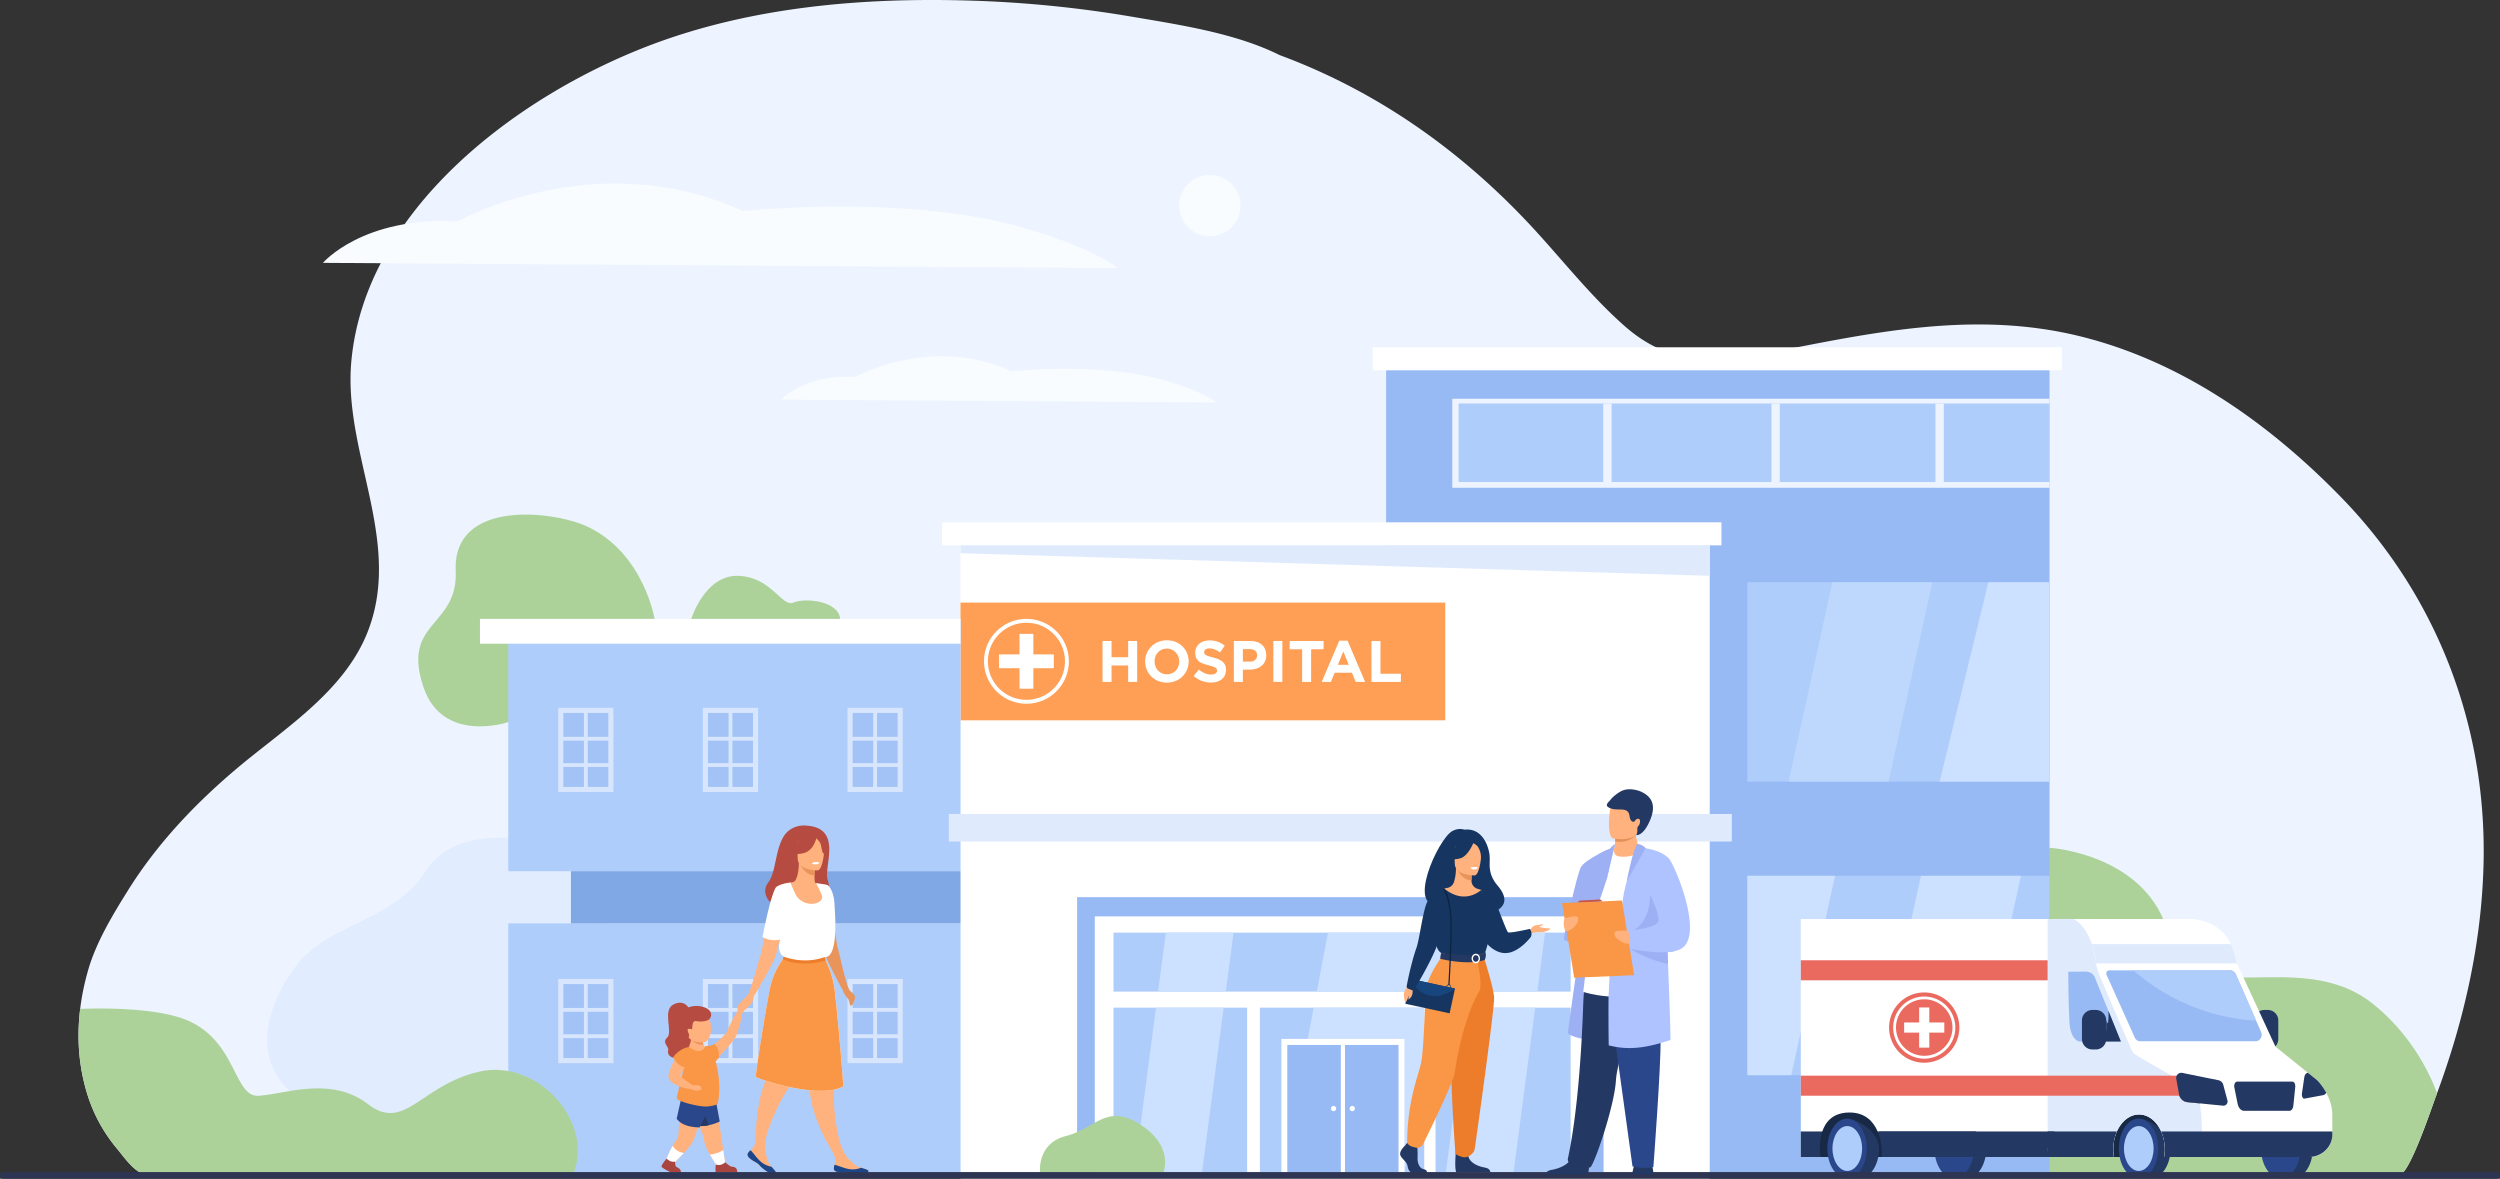 <svg xmlns="http://www.w3.org/2000/svg" viewBox="0 0 2977.82 1404"><rect x="0" y="0" width="2977.82" height="1404" fill="#333333" stroke="none"/><g id="Layer_2" data-name="Layer 2"><g id="Слой_1" data-name="Слой 1"><path d="M2958.29,1025.92c-1.91,95.93-23.23,190.14-56.75,279.75-4.84,12.7-31.62,93.91-43.82,93.91h-57.13l-633.82.1-1249,.16q-369.82,0-739.66.05c-16.17,0-29.64-20.9-38.92-31.93a186.82,186.82,0,0,1-36.2-67.91c-9.84-33.37-16-82.71,2.28-145.48,9.85-33.9,31-68.07,47-93.73,34.34-55.1,79-102.43,128.4-144.28,56.73-48.11,129.73-92.42,157.68-165C479.68,644.31,408.76,539,418.44,430.93,434.58,250.69,613.67,116,771,55.17,892.9,8.05,1028-3.35,1157.71.78a1394.27,1394.27,0,0,1,189.42,18.93c57.17,9.72,124.51,19.66,176.94,45.87,112.46,41.62,209.8,109.26,292.3,195.76,40.08,42,75.63,89.19,119.38,127.56,52.2,45.77,105.61,44.13,170.61,31.52,123.65-24.26,244.48-50.69,369.82-20.21,121.39,29.53,225.75,103.27,311.92,191.62,113.92,116.85,173.33,271.08,170.19,434.09C2958.16,1032.15,2959,987.26,2958.29,1025.92Z" style="fill:#edf4ff"/><path d="M639,1002.36S544.23,978.89,507,1037.7,395.4,1098.78,356.33,1146s-68.84,132.33,20.46,174.43,311.42-19.68,311.42-19.68l42.46-274Z" style="fill:#e1ecfe"/><path d="M779.74,737.45s-12.69-78.17-79.67-110c-40.2-19.12-161-33.36-157.24,52.23,2.95,68-65.12,59.67-38.45,138.77,23,68.11,101,41.7,101,41.7Z" style="fill:#acd29a"/><path d="M2826.34,1195.64c-89-71.1-218.31,14.88-243.11-81.87s-142-104-142-104l-119.65,389.94,479-.07h57.13c12.2,0,39-81.21,43.82-93.91.43-1.14.85-2.29,1.27-3.44C2891.91,1271.79,2867.65,1228.64,2826.34,1195.64Z" style="fill:#acd29a"/><rect x="1651.04" y="427.37" width="790.2" height="973.29" style="fill:#98baf4"/><rect x="1729.86" y="474.97" width="711.39" height="106.02" style="fill:#edf4ff"/><rect x="1144.07" y="649.56" width="892.44" height="754.44" style="fill:#fff"/><rect x="1122.01" y="622.15" width="928.47" height="27.41" style="fill:#fff"/><rect x="1635.11" y="413.67" width="820.81" height="27.41" style="fill:#fff"/><rect x="1144.07" y="717.75" width="577.42" height="140.23" style="fill:#ff9e55"/><rect x="605.42" y="738.94" width="538.65" height="298.76" style="fill:#afcdfb"/><rect x="605.42" y="1099.86" width="538.65" height="298.76" style="fill:#afcdfb"/><rect x="680.08" y="1037.7" width="464" height="62.16" style="fill:#7fa8e5"/><path d="M1222.62,838.23a50.53,50.53,0,1,1,35.74-14.8A50.2,50.2,0,0,1,1222.62,838.23Zm0-96.42a45.89,45.89,0,1,0,32.45,13.44A45.58,45.58,0,0,0,1222.62,741.81Z" style="fill:#fff"/><polygon points="1255.26 779.45 1230.87 779.45 1230.87 755.05 1214.38 755.05 1214.38 779.45 1189.98 779.45 1189.98 795.94 1214.38 795.94 1214.38 820.34 1230.87 820.34 1230.87 795.94 1255.26 795.94 1255.26 779.45" style="fill:#fff"/><path d="M1313.24,763.48H1324v19.3h19.79v-19.3h10.73v48.78h-10.73V792.68H1324v19.58h-10.73Z" style="fill:#fff"/><path d="M1364,787.87c0-13.87,10.94-25.23,26-25.23s25.85,11.22,25.85,25.23-10.94,25.22-26,25.22S1364,801.87,1364,787.87Zm40.62,0c0-8.36-6.13-15.33-14.77-15.33s-14.63,6.83-14.63,15.33,6.13,15.33,14.77,15.33S1404.66,796.37,1404.66,787.87Z" style="fill:#fff"/><path d="M1421.74,805.15l6.34-7.6c4.39,3.63,9,5.93,14.56,5.93,4.39,0,7-1.75,7-4.74,0-2.72-1.67-4.11-9.83-6.2-9.82-2.51-16.16-5.23-16.16-15,0-8.85,7.11-14.71,17.07-14.71a28.25,28.25,0,0,1,18.12,6.2l-5.58,8.09c-4.32-3-8.57-4.81-12.68-4.81s-6.27,1.88-6.27,4.39c0,3.2,2.09,4.25,10.52,6.41,9.9,2.58,15.47,6.13,15.47,14.77,0,9.69-7.39,15.12-17.91,15.12A31.06,31.06,0,0,1,1421.74,805.15Z" style="fill:#fff"/><path d="M1469.68,763.48h19.93c11.63,0,18.67,6.9,18.67,17,0,11.29-8.78,17.14-19.72,17.14h-8.15v14.64h-10.73Zm19.23,24.6c5.36,0,8.5-3.21,8.5-7.53,0-4.81-3.34-7.38-8.71-7.38h-8.29v14.91Z" style="fill:#fff"/><path d="M1516.71,763.48h10.73v48.78h-10.73Z" style="fill:#fff"/><path d="M1551,773.37h-14.85v-9.89h40.42v9.89h-14.84v38.89H1551Z" style="fill:#fff"/><path d="M1595.24,763.13h9.9l20.9,49.13h-11.22l-4.46-10.94h-20.62l-4.46,10.94h-10.94Zm11.29,28.71L1600.05,776l-6.48,15.82Z" style="fill:#fff"/><path d="M1633.57,763.48h10.73v39h24.32v9.76h-35Z" style="fill:#fff"/><rect x="2081.36" y="1043.21" width="359.88" height="237.5" style="fill:#afcdfb"/><rect x="2081.36" y="693.5" width="359.88" height="237.5" style="fill:#afcdfb"/><rect x="1737.35" y="480.61" width="703.9" height="93.57" style="fill:#afcdfb"/><polygon points="1144.07 658.97 2036.52 685.88 2036.52 649.56 1144.07 649.56 1144.07 658.97" style="fill:#dfebfd"/><rect x="571.72" y="737.15" width="572.35" height="29.58" style="fill:#fff"/><path d="M570.89,1276.51c-69.87,15.88-88.5,72.6-132.75,38.56s-100.13-11.33-130.4-9.86-25.62-69.55-90.83-92.23c-31.38-10.92-83.87-12.85-121.4-11.22-5,40.7.27,73.81,7.49,98.3A186.82,186.82,0,0,0,139.2,1368c7.91,9.41,18.88,26,32,30.65h511.5C708.28,1337,640.74,1260.62,570.89,1276.51Z" style="fill:#acd29a"/><path d="M384.68,313.1S432,257.55,545.16,263.72c0,0,164.29-92.59,339.48-12.35,0,0,186.23-19.88,324.15,17.22,92,24.73,122.32,50.68,122.32,50.68Z" style="fill:#f8fcff"/><path d="M1404.58,245A36.46,36.46,0,1,1,1441,281.42,36.46,36.46,0,0,1,1404.58,245Z" style="fill:#f8fcff"/><path d="M930.79,476s25.92-30.43,87.9-27c0,0,90-50.71,185.94-6.76,0,0,102-10.89,177.54,9.43,50.36,13.55,67,27.76,67,27.76Z" style="fill:#f8fcff"/><rect x="1282.96" y="1068.63" width="627.1" height="327.6" style="fill:#98baf4"/><rect x="1304.04" y="1091.54" width="587.86" height="305.79" style="fill:#fff"/><rect x="1326.3" y="1110.88" width="544.53" height="70.26" style="fill:#afcdfb"/><rect x="1326.3" y="1200.23" width="159.23" height="195.78" style="fill:#afcdfb"/><rect x="1500.68" y="1200.23" width="195.77" height="195.78" style="fill:#afcdfb"/><rect x="1709.91" y="1200.23" width="160.92" height="195.78" style="fill:#afcdfb"/><polygon points="1564.82 1200.23 1696.44 1200.23 1696.44 1272.68 1672.98 1396.01 1527.58 1396.01 1564.82 1200.23" style="fill:#cce1ff"/><rect x="1526.34" y="1237.48" width="146.46" height="158.75" style="fill:#fff"/><rect x="1533.32" y="1244.66" width="132.49" height="151.57" style="fill:#98baf4"/><rect x="1597.1" y="1244.66" width="4.94" height="151.57" style="fill:#fff"/><path d="M1585.29,1320.44a3.14,3.14,0,1,1,3.14,3.13A3.14,3.14,0,0,1,1585.29,1320.44Z" style="fill:#fff"/><path d="M1607.59,1320.44a3.13,3.13,0,1,1,3.13,3.13A3.13,3.13,0,0,1,1607.59,1320.44Z" style="fill:#fff"/><polygon points="1376.95 1200.23 1457.57 1200.23 1431.84 1396.01 1351.21 1396.01 1376.95 1200.23" style="fill:#cce1ff"/><polygon points="1469.31 1110.88 1460.07 1181.14 1379.45 1181.14 1388.69 1110.88 1469.31 1110.88" style="fill:#cce1ff"/><polygon points="1748 1200.23 1828.62 1200.23 1802.88 1396.01 1722.26 1396.01 1748 1200.23" style="fill:#cce1ff"/><polygon points="1840.36 1110.88 1831.12 1181.14 1750.5 1181.14 1759.73 1110.88 1840.36 1110.88" style="fill:#cce1ff"/><polygon points="1727.23 1110.88 1713.86 1181.14 1568.45 1181.14 1581.82 1110.88 1727.23 1110.88" style="fill:#cce1ff"/><polygon points="1710.04 1214.65 1710.33 1214.65 1710.04 1216.21 1710.04 1214.65" style="fill:#cce1ff"/><path d="M1238.8,1396.1s-3.87-34.25,30.86-42.94,48.36-39.69,88.68-13.64,27.56,56.58,27.56,56.58Z" style="fill:#acd29a"/><polygon points="2249.57 931.01 2130.49 931.01 2182.59 693.5 2301.66 693.5 2249.57 931.01" style="fill:#bdd7fd"/><polygon points="2355.07 1280.71 2236 1280.71 2288.09 1043.21 2407.17 1043.21 2355.07 1280.71" style="fill:#cce1ff"/><polygon points="2185.73 1043.21 2133.63 1280.71 2081.36 1280.71 2081.36 1043.21 2185.73 1043.21" style="fill:#cce1ff"/><polygon points="2441.24 693.5 2441.24 931.01 2310.35 931.01 2368.48 693.5 2441.24 693.5" style="fill:#cce1ff"/><rect x="1909.71" y="480.61" width="9.92" height="93.57" style="fill:#edf4ff"/><rect x="2110.03" y="480.61" width="9.92" height="93.57" style="fill:#edf4ff"/><rect x="2305.39" y="480.61" width="9.92" height="93.57" style="fill:#edf4ff"/><g style="opacity:0.5"><rect x="668.53" y="846.17" width="59.67" height="94.19" style="fill:#98baf4"/><path d="M730.67,943.39H664.93V843.13h65.74ZM671,937.32h53.6V849.2H671Z" style="fill:#fff"/><rect x="670.24" y="877.67" width="55.12" height="4.55" style="fill:#fff"/><rect x="670.24" y="909.01" width="55.12" height="4.55" style="fill:#fff"/><rect x="650.48" y="890.76" width="94.63" height="4.55" transform="translate(1590.84 195.24) rotate(90)" style="fill:#fff"/><rect x="840.83" y="846.17" width="59.67" height="94.19" style="fill:#98baf4"/><path d="M903,943.39H837.22V843.13H903Zm-59.67-6.07H896.9V849.2H843.29Z" style="fill:#fff"/><rect x="842.53" y="877.67" width="55.12" height="4.55" style="fill:#fff"/><rect x="842.53" y="909.01" width="55.12" height="4.55" style="fill:#fff"/><rect x="822.78" y="890.76" width="94.63" height="4.55" transform="translate(1763.13 22.95) rotate(90)" style="fill:#fff"/><rect x="1013.13" y="846.17" width="59.67" height="94.19" style="fill:#98baf4"/><path d="M1075.26,943.39h-65.74V843.13h65.74Zm-59.67-6.07h53.6V849.2h-53.6Z" style="fill:#fff"/><rect x="1014.83" y="877.67" width="55.12" height="4.55" style="fill:#fff"/><rect x="1014.83" y="909.01" width="55.12" height="4.55" style="fill:#fff"/><rect x="995.08" y="890.76" width="94.63" height="4.55" transform="translate(1935.43 -149.35) rotate(90)" style="fill:#fff"/></g><g style="opacity:0.5"><rect x="668.53" y="1169.12" width="59.67" height="94.19" style="fill:#98baf4"/><path d="M730.67,1266.34H664.93V1166.09h65.74ZM671,1260.28h53.6v-88.12H671Z" style="fill:#fff"/><rect x="670.24" y="1200.62" width="55.12" height="4.55" style="fill:#fff"/><rect x="670.24" y="1231.97" width="55.12" height="4.55" style="fill:#fff"/><rect x="650.48" y="1213.72" width="94.63" height="4.55" transform="translate(1913.79 518.2) rotate(90)" style="fill:#fff"/><rect x="840.83" y="1169.12" width="59.67" height="94.19" style="fill:#98baf4"/><path d="M903,1266.34H837.22V1166.09H903Zm-59.67-6.06H896.9v-88.12H843.29Z" style="fill:#fff"/><rect x="842.53" y="1200.62" width="55.12" height="4.55" style="fill:#fff"/><rect x="842.53" y="1231.97" width="55.12" height="4.55" style="fill:#fff"/><rect x="822.78" y="1213.72" width="94.63" height="4.55" transform="translate(2086.09 345.9) rotate(90)" style="fill:#fff"/><rect x="1013.13" y="1169.12" width="59.67" height="94.19" style="fill:#98baf4"/><path d="M1075.26,1266.34h-65.74V1166.09h65.74Zm-59.67-6.06h53.6v-88.12h-53.6Z" style="fill:#fff"/><rect x="1014.83" y="1200.62" width="55.12" height="4.55" style="fill:#fff"/><rect x="1014.83" y="1231.97" width="55.12" height="4.55" style="fill:#fff"/><rect x="995.08" y="1213.72" width="94.63" height="4.55" transform="translate(2258.39 173.6) rotate(90)" style="fill:#fff"/></g><rect x="1130.21" y="969.54" width="932.61" height="32.82" style="fill:#dfebfd"/><path d="M823.39,737.15s16.12-52.47,55.82-51.27S931.3,723.61,945,717.75s53.33-2.47,55.81,19.4Z" style="fill:#acd29a"/><path d="M2713.73,1215.39v22.23a12.44,12.44,0,0,1-12.45,12.46h-4a12.5,12.5,0,0,1-12.46-12.46v-22.23a12.26,12.26,0,0,1,1.81-6.4v0a12.48,12.48,0,0,1,10.65-6h4A12.5,12.5,0,0,1,2713.73,1215.39Z" style="fill:#233862"/><path d="M2712.43,1243.18a12.5,12.5,0,0,1-11.15,6.9h-4a12.5,12.5,0,0,1-12.46-12.46v-22.23a12.26,12.26,0,0,1,1.81-6.4C2686.88,1210.37,2692.17,1240.87,2712.43,1243.18Z" style="fill:#233862;opacity:0.3"/><polygon points="2516.25 1378.13 2577.83 1378.13 2577.83 1315.98 2513.59 1315.98 2516.25 1378.13" style="fill:#172944"/><path d="M2710.41,1246.76l-302.51,7.46V1094.7h198.65a50.45,50.45,0,0,1,44.91,27.45l13,25.38Z" style="fill:#fff"/><path d="M2538.56,1368c0,16.88,8.7,35.48,8.7,35.48H2562c12.94,0,23.43-15.88,23.43-35.48s-25.22-35.47-38.16-35.47S2538.56,1348.42,2538.56,1368Z" style="fill:#233862"/><path d="M2523.83,1368c0,19.6,10.49,35.48,23.43,35.48s23.43-15.88,23.43-35.48-10.49-35.47-23.43-35.47S2523.83,1348.42,2523.83,1368Z" style="fill:#2b478b"/><path d="M2529.9,1368c0,14.76,7.91,26.73,17.65,26.73s17.66-12,17.66-26.73-7.91-26.72-17.66-26.72S2529.9,1353.26,2529.9,1368Z" style="fill:#afcdfb"/><path d="M2707.94,1368c0,16.88,8.7,35.48,8.7,35.48h14.73c12.94,0,23.43-15.88,23.43-35.48s-25.22-35.47-38.16-35.47S2707.94,1348.42,2707.94,1368Z" style="fill:#233862"/><path d="M2693.21,1368c0,19.6,10.49,35.48,23.43,35.48s23.43-15.88,23.43-35.48-10.49-35.47-23.43-35.47S2693.21,1348.42,2693.21,1368Z" style="fill:#2b478b"/><path d="M2319,1368c0,16.88,8.71,35.48,8.71,35.48h14.73c12.94,0,23.43-15.88,23.43-35.48s-25.22-35.47-38.16-35.47S2319,1348.42,2319,1368Z" style="fill:#233862"/><path d="M2304.24,1368c0,19.6,10.49,35.48,23.44,35.48s23.43-15.88,23.43-35.48-10.49-35.47-23.43-35.47S2304.24,1348.42,2304.24,1368Z" style="fill:#2b478b"/><path d="M2778.13,1351.27a26.79,26.79,0,0,1-26.78,26.86H2577.83a53.47,53.47,0,0,0,.77-9.05c0-22.93-13.76-41.55-30.71-41.55s-30.74,18.62-30.74,41.55a53.49,53.49,0,0,0,.74,9.05H2416.5s-4.09-45.28-3.59-68c.41-19.76.41-58.46-.77-67.91,0-1.4,97.78-1.57,122.46-1.67,3.35,0,5.36,0,5.56,0l.33.23.37.27c4.55,3.18,30.07,21.06,45.91,31.54,14,9.21,117,13,157.44,14.1,10.05.27,16.24.37,16.24.37a72.91,72.91,0,0,1,10.42,14.6c3.75,6.93,7.1,15.83,7.16,25.58,0,6.06.07,13.36.07,20.52C2778.13,1348.93,2778.13,1350.1,2778.13,1351.27Z" style="fill:#fff"/><path d="M2686,1240.54H2550.07a8,8,0,0,1-7.3-4.69L2509.12,1161a3.71,3.71,0,0,1,3.38-5.23h143.41a8,8,0,0,1,7.3,4.79l24.11,55.08,6,13.77A8,8,0,0,1,2686,1240.54Z" style="fill:#98baf4"/><path d="M2622.69,1347.75c0,2.35-.13,4.56-.26,6.53-1,13-14.06,23.84-14.06,23.84h-30.55a54,54,0,0,0-3.57-30.37c-5.4-12.11-15.17-20.22-26.35-20.22s-21,8.11-26.4,20.22a53.22,53.22,0,0,0-4.35,21.33,52.35,52.35,0,0,0,.75,9h-110V1094.71h88.3l.42,52.81a83.17,83.17,0,0,0,4.51,15c2.7,6.31,6.28,14.72,10.19,23.88,8,18.78,17.42,40.68,23.29,54.17,3,6.83,5,11.49,5.56,12.49,1.65,3.14,26.15,16.42,46.86,28.21,5.17,2.94,10.11,5.78,14.38,8.35,6.1,3.67,10.87,6.77,13.12,8.81C2620.18,1303.53,2623,1330,2622.69,1347.75Z" style="fill:#dfebfd"/><polygon points="2760.45 1287.05 2599.32 1287.05 2540.49 1240.77 2540.16 1240.54 2702.69 1240.54 2748.97 1277.77 2760.45 1287.05" style="fill:#fff"/><path d="M2620.19,1314.24l-14.57-1.44a11.41,11.41,0,0,1-10.11-9.35l-3.35-18.41a2.57,2.57,0,0,1-.07-.87c10.38,6,19.12,11.28,22.44,14.26C2616.94,1300.61,2618.85,1306.64,2620.19,1314.24Z" style="fill:#a8302d"/><path d="M2664.47,1147.52H2496.61a97.09,97.09,0,0,0-4.86-23c-3.75-10.84-10.23-22.92-21.57-29.82h137.17c22.36,0,42.17,11.94,50,29.82a21.36,21.36,0,0,1,1,2.22A140.08,140.08,0,0,1,2664.47,1147.52Z" style="fill:#fff"/><path d="M2620.22,1314.24l-14.6-1.44a11.41,11.41,0,0,1-10.11-9.35l-3.35-18.41a2.8,2.8,0,0,1-.07-.91c10.38,6,19.12,11.32,22.44,14.3C2616.94,1300.61,2618.85,1306.64,2620.22,1314.24Z" style="fill:#a2c2dd"/><path d="M2778.13,1351.27c0,14.83-12.55,26.86-28.09,26.86H2577.83a54.2,54.2,0,0,0-3.58-30.38H2778.1C2778.13,1348.93,2778.13,1350.1,2778.13,1351.27Z" style="fill:#233862"/><path d="M2517.15,1369.08a53.49,53.49,0,0,0,.74,9.05h-110v-30.38h113.62A53,53,0,0,0,2517.15,1369.08Z" style="fill:#233862"/><path d="M2664.69,1288.36h65.89c2.11,0,3.71,2.83,3.39,6l-2.33,22.9c-.35,3.37-2.26,5.85-4.52,5.85h-54.28c-3.48,0-6.56-3.44-7.57-8.48l-3.91-19.47C2660.68,1291.77,2662.36,1288.36,2664.69,1288.36Z" style="fill:#233862"/><path d="M2687.32,1215.62c-77.72-4-130.29-45.57-146.16-59.87h114.75a8,8,0,0,1,7.3,4.79Z" style="fill:#afcdfb"/><rect x="2145" y="1094.7" width="293.98" height="283.45" style="fill:#fff"/><path d="M2664.47,1147.52H2496.61a97.09,97.09,0,0,0-4.86-23h165.64a21.36,21.36,0,0,1,1,2.22A140.08,140.08,0,0,1,2664.47,1147.52Z" style="fill:#dfebfd"/><path d="M2770.87,1301.65a5.45,5.45,0,0,1-3.45,2.78l-22.6,4.18c-1.91.37-3.38-2.95-2.88-6.36l2.21-15.2.06-.37.44-3.12c.4-2.67,1.57-4.72,3-5.29l1.31-.5,11.48,9.28A72.91,72.91,0,0,1,2770.87,1301.65Z" style="fill:#233862"/><rect x="2145.01" y="1281.26" width="469.51" height="23.89" style="fill:#ea6a60"/><rect x="2145" y="1143.81" width="293.98" height="23.88" style="fill:#ea6a60"/><path d="M2250.15,1224a41.85,41.85,0,1,1,41.84,41.84A41.85,41.85,0,0,1,2250.15,1224Z" style="fill:#ea6a60"/><path d="M2292,1261a37,37,0,1,1,26.2-10.85A36.78,36.78,0,0,1,2292,1261Zm0-70.68a33.63,33.63,0,1,0,23.79,9.85A33.42,33.42,0,0,0,2292,1190.31Z" style="fill:#fff"/><polygon points="2315.92 1217.9 2298.04 1217.9 2298.04 1200.02 2285.95 1200.02 2285.95 1217.9 2268.06 1217.9 2268.06 1229.99 2285.95 1229.99 2285.95 1247.87 2298.04 1247.87 2298.04 1229.99 2315.92 1229.99 2315.92 1217.9" style="fill:#fff"/><path d="M2647.84,1317l-27.62-2.74h0l-14.57-1.44a11.41,11.41,0,0,1-10.11-9.35l-3.35-18.41a2.57,2.57,0,0,1-.07-.87v0a6.12,6.12,0,0,1,7.37-6.22l43,8.73a7.44,7.44,0,0,1,5.66,5.29l5,18.69A5,5,0,0,1,2647.84,1317Z" style="fill:#233862"/><path d="M2497.18,1169.22l29,71.33h-49.69s-10.19-1.71-11.5-22.54c-1.4-22.24-1.39-60.61-1.39-60.61l21.81-.11C2493.68,1158.55,2495,1163.11,2497.18,1169.22Z" style="fill:#98baf4"/><path d="M2511.4,1203.92s2.51,28.83-11.72,36.72h26.59Z" style="fill:#233862"/><path d="M2515.31,1223.22s-6-4.28-6.52-7.82v20.16h7.85Z" style="fill:#233862"/><path d="M2508.78,1215.39v22.23a12.44,12.44,0,0,1-12.45,12.46h-4a12.5,12.5,0,0,1-12.46-12.46v-22.23a12.26,12.26,0,0,1,1.81-6.4v0a12.48,12.48,0,0,1,10.65-6h4A12.5,12.5,0,0,1,2508.78,1215.39Z" style="fill:#233862"/><path d="M2439.27,1369.08a29.88,29.88,0,0,0,1.35,9.05H2238.21v-30.38h209.07A33.71,33.71,0,0,0,2439.27,1369.08Z" style="fill:#233862"/><path d="M2346.06,1369.08a29.88,29.88,0,0,0,1.35,9.05H2145v-30.38h209.07A33.71,33.71,0,0,0,2346.06,1369.08Z" style="fill:#233862"/><path d="M2241,1378.14h-72.31c-1.53-6.52-6.12-53,34.4-53C2239.94,1325.14,2242.64,1367.54,2241,1378.14Z" style="fill:#172944"/><path d="M2191.35,1368c0,16.88,8.7,35.48,8.7,35.48h14.73c12.94,0,23.43-15.88,23.43-35.48s-25.22-35.47-38.16-35.47S2191.35,1348.42,2191.35,1368Z" style="fill:#233862"/><path d="M2176.62,1368c0,19.6,10.49,35.48,23.43,35.48s23.43-15.88,23.43-35.48-10.49-35.47-23.43-35.47S2176.62,1348.42,2176.62,1368Z" style="fill:#2b478b"/><path d="M2182.7,1368c0,14.76,7.9,26.73,17.65,26.73s17.65-12,17.65-26.73-7.91-26.72-17.65-26.72S2182.7,1353.26,2182.7,1368Z" style="fill:#afcdfb"/><path d="M1717,1076.69c-1.5-2.88,32.68-13.29,33.22,15.22,0,0,64-1.57,33.46-37.26-10.58-12.35-9.49-22.57-9.18-32.08s-6.59-37.15-30.29-34.37c0,0-6.21-2.52-14,1.5C1712.63,998.84,1673.17,1087.21,1717,1076.69Z" style="fill:#163560"/><path d="M1821.67,1108.57s4.17-6.34,7.53-6.47,9.58-1.86,9.08-.62-4.35,1.37-4.73,2.12,5.73,1.86,7.47,2,5.85,0,5.72.87-7.4,4.48-12.53,4-11.48,1.49-11.48,1.49Z" style="fill:#ffb27d"/><path d="M1761.39,1110.63a63,63,0,0,0,6.38,9.64c5,6.2,12.59,13.37,22.18,14.78a23.83,23.83,0,0,0,13.17-2.14h0c11.64-5.17,20.4-17.06,20.4-17.06a9.56,9.56,0,0,0-1.31-9.39s-23.51,5.28-25.75,4.17-15.3-38.76-18.41-43.49-13.72-7.18-13.72-7.18Z" style="fill:#163560"/><path d="M1673.67,1364.45s-7.18,6.54-5.78,11.2,7.88,7.75,8.75,13.44,4.38,8.78,7.53,8.78h15s2.31-4-3.29-5.2-7.71-7.89-7.36-14.1a109.69,109.69,0,0,0-.52-14.47l-11.9-2.76Z" style="fill:#233862"/><path d="M1734.4,1367.22s-2.58,27.74.57,29.3l40.31-.09s0-4.65-6.48-5.68-17.85-4.83-19.77-13.27S1734.4,1367.22,1734.4,1367.22Z" style="fill:#233862"/><path d="M1705.67,1168.22c8.29-18.61,13.37-24,12.4-29.72-.72-4.3,2.2-80.13,2.2-80.13,1-.31,3-.58,4-.82a10.11,10.11,0,0,0,7.4-6.43,51.54,51.54,0,0,0,2.5-17.11l1.07.21,17.86,3.54s-.4,5.63-.41,10.92c0,0,0,.09,0,.13a10.29,10.29,0,0,0,7.42,9.94l4.22,1.21s6.56,18.73,7.82,38-11.93,27.61.1,66.06C1784.55,1203.26,1701.09,1178.5,1705.67,1168.22Z" style="fill:#ffb27d"/><path d="M1753.13,1037.76s-.4,5.63-.41,10.92c-10-.28-15.29-9.4-17.45-14.46Z" style="fill:#e8945b"/><path d="M1756.47,1042.78s-23.65.39-23.67-14.35-3.08-24.61,12-25.48,18,4.75,19.25,9.66S1762.63,1042.3,1756.47,1042.78Z" style="fill:#ffb27d"/><path d="M1755.6,1002.59s-6.48,17.29-16.42,19.84-14.25-.1-14.25-.1a28.16,28.16,0,0,0,9.2-16.63S1750.71,994.36,1755.6,1002.59Z" style="fill:#163560"/><path d="M1754,1004s4.81,1.8,6.78,5.3a23.79,23.79,0,0,1,3.2,13.53s4.88-11.75-.6-18.4C1757.55,997.37,1754,1004,1754,1004Z" style="fill:#163560"/><path d="M1751.33,1033.64a6,6,0,0,0,4.89,2,4.37,4.37,0,0,0,3.65-2.41S1755,1032.06,1751.33,1033.64Z" style="fill:#ebf3fa"/><path d="M1708.89,1091.91s.09,11.22.69,21.39c.4,6.73,1,13,2,15.24,2.42,5.6,5.16,6.51,5.16,6.51l21.16,5.19,7.45,1.82,23.47-7s10.69-29.84,6.39-46.63a128.87,128.87,0,0,0-10.85-28.46s-19.15,18.75-44.08-1.59Z" style="fill:#163560"/><path d="M1767.31,1139.58s11.63,36.17,12.37,48.49-22.21,175-23.14,180.65c-.87,5.35-7.51,8.76-7.51,8.76a10.08,10.08,0,0,1-7.42.57c-6-1.71-8-3.75-8-3.75s-9.05-116-3.45-157.45a656.65,656.65,0,0,0,5.67-77.27Z" style="fill:#ed7d2b"/><path d="M1718.07,1138.5s-17.73,23.79-19.38,39.87-2.59,72.56-6.11,88.24-16.46,45.84-16.46,94.73a9.71,9.71,0,0,0,5.49,4.3,43.47,43.47,0,0,0,4.84,1.33,7.59,7.59,0,0,0,8.5-4c8.75-17.61,36.61-74.41,38-86.2,1-8.34,9.8-63.56,29-96,4.61-7.77-2.83-38.71-2.83-38.71Z" style="fill:#f99746"/><path d="M1751.85,1034s.41,1.74,4.73,1.47c0,0,3.63-.23,3.52-2.13A11.68,11.68,0,0,0,1751.85,1034Z" style="fill:#fff"/><path d="M1769.17,1134s-4.67,3.69-13.93,3.88c-11.08.22-38.51-2.82-38.51-2.82a22.62,22.62,0,0,0-1.17,7s33.51,8.45,52.92,1.23C1768.48,1143.28,1771,1138.57,1769.17,1134Z" style="fill:#233862"/><path d="M1752.84,1141.69c0-3.15,2.27-5.71,5.05-5.71s5,2.56,5,5.71-2.26,5.72-5,5.72S1752.84,1144.85,1752.84,1141.69Zm1.67,0c0,2.23,1.52,4,3.38,4s3.38-1.82,3.38-4-1.52-4-3.38-4S1754.51,1139.46,1754.51,1141.69Z" style="fill:#fff"/><rect x="1676.48" y="1171.46" width="53.94" height="30.23" transform="translate(3118.53 2705.55) rotate(-167.83)" style="fill:#163560"/><path d="M1733,1177.49s-14.74,12.35-31.12,8-21.61-19.42-21.61-19.42Z" style="fill:#17467f"/><path d="M1722.7,1175.55a2.93,2.93,0,1,1,2.92,2.93A2.93,2.93,0,0,1,1722.7,1175.55Zm1,0a2,2,0,1,0,1.95-2A2,2,0,0,0,1723.67,1175.55Z" style="fill:#17467f"/><path d="M1682.7,1179.26s0,4.28-.83,6.35-3.25,4.82-4.06,4.82.74-4.3.34-4.22-2.37,7.17-3.79,7.34-2.71-7.94-2-11.12,4-7,4-7Z" style="fill:#ffb27d"/><path d="M1720.27,1058.37a28.79,28.79,0,0,0-20.13,15.65c-5.45,10.73-9.18,44.46-13,55.08-3.68,10.16-8.75,29.81-11.58,45.56a2.62,2.62,0,0,0,1.61,2.88l4.81,1.91a2.29,2.29,0,0,0,2.8-1c4.27-7.18,21.13-35.93,27-52.57a86.87,86.87,0,0,1,19.65-31.53Z" style="fill:#163560"/><path d="M1726.59,1173.28c0-.48,3.07-48.58,2.49-75.63-.3-14.2-2.5-24.2-4.29-30.1-1.94-6.43-4.86-9.06-4.93-9.18l-1,.29c.08.12,8.15,12.27,8.73,39,.58,27-2.46,75-2.49,75.51Z" style="fill:#0c2442"/><path d="M908,1372.35l-7.47-2.42a235.18,235.18,0,0,1,1.77-44.59c2.11-15.4,6-32.08,13-45.48a58.77,58.77,0,0,1,11.55-15.75s5.73-13.31,13.32-31.11c8.45-19.78,61.29-25.58,31.14,15.87-6.19,8.5-12.83,23.47-20.79,32.57-13.61,15.54-23.21,33.69-29.8,49.66A222.09,222.09,0,0,0,908,1372.35Z" style="fill:#ffb27d"/><path d="M891,1373.48c-2.27,3.67,2.62,7.27,8.67,10.66s3.55,3.73,11.29,9.49,12.3,5.13,13.48,4.28-2.1-4.3-5.42-8.19l-1.25-1.48c-3.71-4.44-4.26-10-6-15.79-1.64-5.48,1-19.08,1-19.08l-10.33-8.21s-2.1,12.38-3.25,17.53c-.68,3-3.16,5.57-5.17,7.43A16.78,16.78,0,0,0,891,1373.48Z" style="fill:#ffb27d"/><path d="M899.69,1384.14c6.06,3.39,3.55,3.73,11.29,9.49s12.3,5.13,13.48,4.28-2.1-4.3-5.42-8.19l-.1,0a27,27,0,0,1-13-6.24c-4.86-4.32-8.63-10.38-12-13.39a16.78,16.78,0,0,0-3,3.36C888.75,1377.15,893.64,1380.75,899.69,1384.14Z" style="fill:#1c468a"/><path d="M863.87,1385.52l-8.62,4.47a144.46,144.46,0,0,1-9.75-14.82c-3.22-5.68-6.18-12-6.9-17.26-1.76-12.66-15.17-33.48-13.77-37s28-9.68,28-9.68,5.19,35.59,8.65,58.59C862.47,1376.51,863.33,1382.15,863.87,1385.52Z" style="fill:#ffb27d"/><path d="M857.31,1335.85a55.44,55.44,0,0,1-13.42,4.52,42.94,42.94,0,0,1-12.19.76c-.72-.07-1.1-.14-1.1-.14s-4.78-3.44-10.33-11.47c-5.08-7.36-8.86-17.89-8.86-18l40.6-4Z" style="fill:#2b478b"/><path d="M843.89,1340.37a42.94,42.94,0,0,1-12.19.76l4.56-17.72S842.17,1332.64,843.89,1340.37Z" style="fill:#233862"/><path d="M863.87,1385.52l-8.62,4.47a144.46,144.46,0,0,1-9.75-14.82,34.2,34.2,0,0,0,16-5.37C862.47,1376.51,863.33,1382.15,863.87,1385.52Z" style="fill:#fff"/><path d="M844.3,1319.34a142.37,142.37,0,0,0-17.48,36.94c-1.55,5.09-6.84,11.42-12.18,17-5.18,5.46-10.42,10.25-12.36,12.61l-8.77-4.22a117.27,117.27,0,0,1,7.64-16.87,48.77,48.77,0,0,1,5.61-8.12c2.79-3.12,1.87-42.62,4.65-45.22S844.3,1319.34,844.3,1319.34Z" style="fill:#ffb27d"/><path d="M849.48,1310.2l-16.07,32.66c-.09,0-12,.37-20.41-4.35a21.73,21.73,0,0,1-7-5.91l5-22.4Z" style="fill:#2b478b"/><path d="M820.7,1201.16s-5.46-11.5-18.67-4.66-.35,32.93-7.28,39.37,2.52,10.66,1.11,15.28,2.61,9.87,11.85,9.25,19-.12,23.14-8.2,3.23-25.87,1.61-28.37S820.7,1201.16,820.7,1201.16Z" style="fill:#b64c41"/><path d="M819.6,1248.91l0,0A0,0,0,0,1,819.6,1248.91Z" style="fill:#ffb27d"/><path d="M842.1,1262.48l-22.45-13.55c.12,0,.57-.73,2.25-5.58a26.33,26.33,0,0,0,1.28-5.29c0-.15,0-.28.05-.42a14.81,14.81,0,0,0,.07-3.26l4.91,1.78,9.1,3.29a11.19,11.19,0,0,0,.71,5,4.05,4.05,0,0,0,3.46,2.73Z" style="fill:#ffb27d"/><path d="M838,1244.49a16.88,16.88,0,0,1-14.84-6.43l-.24-.33.29-.09,5-1.48,9.1,3.29A11.19,11.19,0,0,0,838,1244.49Z" style="fill:#ed985f"/><path d="M838.46,1241.34s-19.53,2.14-19.93-11.07-3.29-19.25,10.22-20.42,16.71,3.69,17.5,8.16C848.74,1232,844,1240.74,838.46,1241.34Z" style="fill:#ffb27d"/><path d="M802,1196.5c-.27-.61-.46-1-.46-1A3.29,3.29,0,0,1,802,1196.5Z" style="fill:#d35c2b"/><path d="M844.74,1248.54s18.72-14.39,20.72-19.15,10.6-22.21,12.82-24c0,0,4.66-.6,5.32,2.62s-4.43,22.35-8,28.13-20.58,25.35-26.17,28.19Z" style="fill:#ffb27d"/><path d="M890.25,1196.59a10.29,10.29,0,0,1-1.79,4.39,64.22,64.22,0,0,0-3.77,5.31c-.68,1-1.11,1.73-1.11,1.73l-5.31-2.6s-.13-9,3.39-10.93c.13-.06.19-.12.31-.12a22.3,22.3,0,0,1,4.14-1.73c1.67-.43,3-.49,3.71-.06S890.62,1194.74,890.25,1196.59Z" style="fill:#ffb27d"/><path d="M829.8,1216.3c-6.91-1.75-4.26,10.49-6,9.66-2-.94-5.31-.93-4.78,1.43s1.29,3.2,1.69,4.68,0,4.39-1.61,3.8-16.55-17.66-6-30.95,42-5.1,32.11,8.8C843.46,1216.17,834.72,1217.55,829.8,1216.3Z" style="fill:#b64c41"/><path d="M854.89,1315s-5.87,3.11-15.11,3c-5.89-.08-18.39-2.64-26.42-5.54-4.58-1.65-7.72-3.42-7.34-4.89.54-2.14,4.47-18.51,8.09-33.65l6.38-26.68s9.15,6.5,14.48,4.2,4.64-4.88,4.64-4.88,3.49-1.41,5.13-.89,6.27-2.12,6.27-2.12,5.13,4,5.32,12.47a22.75,22.75,0,0,1-.26,4.09l-3.7,4.26S860.22,1289.1,854.89,1315Z" style="fill:#f99746"/><path d="M878.13,1396.1H852.41a32.61,32.61,0,0,1,.1-7.76,2.13,2.13,0,0,1,.64-1.17,9.26,9.26,0,0,0,6.18,0,12.65,12.65,0,0,0,4.55-2.83c.26.26,5.58,5.33,8,5.33S878.28,1390.86,878.13,1396.1Z" style="fill:#aa443e"/><path d="M814.64,1373.32c-5.18,5.46-10.42,10.25-12.36,12.61l-8.77-4.22a117.27,117.27,0,0,1,7.64-16.87A18.78,18.78,0,0,0,814.64,1373.32Z" style="fill:#fff"/><path d="M804.18,1383.66s-.32,5.59,1.54,6.33,5.33,2.57,5.33,6.11H798.17s-8.88-4.37-10.07-6.22,5.92-9.79,5.92-9.79S798.39,1384.92,804.18,1383.66Z" style="fill:#aa443e"/><path d="M825.5,1292.92s5.64-1.05,7.84.39,2.86,3.71,1.27,4.63c-5,2.89-10-.3-10-.3Z" style="fill:#ffb27d"/><path d="M820.72,1249s-17.38,3.68-24.23,30.69a8.19,8.19,0,0,0,1.85,7.49c3.15,3.49,10.1,8.6,26.25,10.48,1.76.2,2-4.27,2-4.27-.18.35-11-7-15.57-10.92a2.53,2.53,0,0,1-.19-3.12,74.56,74.56,0,0,0,5-8.57C817.14,1267.69,825.57,1250.37,820.72,1249Z" style="fill:#ffb27d"/><path d="M820.49,1247.22s-10.21.72-18.54,11.83c0,0,2.82,10.21,16,12.94C818,1272,826.15,1253.6,820.49,1247.22Z" style="fill:#f99746"/><path d="M959.77,983.36s-18.23-2.22-27.39,14.74-8.42,41.54-17.31,53.12,1.48,22.58,1.48,22.58l69.22,2.34a48,48,0,0,0,0-28.5C981,1032.09,1004.47,985.71,959.77,983.36Z" style="fill:#b64c41"/><path d="M1018.37,1189.21c-.71,2.71-3,8.82-4.83,8.82-1.47,0-2-7.49-3.88-9.07-2.74-2.31-5-7.14-5.33-8.31-.73-2.42-1.42-2.92-1.42-2.92h0s-21.88-40-23.59-50.26c-.57-3.33-2-10-3.68-17.52-1.83-8.15-4-17.25-5.56-24.06a126,126,0,0,1,21-2c1.29,8.29,2.43,16.76,3.42,24.13,1.48,11,2.59,19.45,3.28,21.26,1.91,5,7.15,31.93,12.1,45.92.56,1.37,2.17,5,3.93,6.17C1016,1182.92,1019.08,1186.5,1018.37,1189.21Z" style="fill:#e8945b"/><path d="M978.7,1149.71c-12.09-38.64,12.25-38.14,11-57.48s-16.23-40.13-16.23-40.13L972,1052a1.34,1.34,0,0,1-1.14-.87c-.55-1.52-.72-4.87-.71-8.36,0-5.32.42-11,.42-11l-17.95-3.56-1.07-.21c0,9-1.68,15.83-3.53,19.62a6,6,0,0,1-4.59,3.32c-3.85.54-10.64,1.69-15.22,3.6-2.22.93-3.91,2-4.51,3.34-4.93,10.84-9.85,38.2-13.31,57.73-1.93,10.87-3.4,19.32-4.17,21.11-2.14,5-8.68,32.46-14.27,46l7.14,2.14s23.54-39.07,25.68-49.23c.7-3.31,2.41-9.93,4.41-17.35.3-1.13.61-2.27.92-3.42,3.53,9.57,5.33,14,5.24,18.13-.14,5.88-4.13,11.17-12.47,29.87C918.26,1173.2,991.05,1189.18,978.7,1149.71Z" style="fill:#ffb27d"/><path d="M970.56,1031.76s-.41,5.65-.42,11c-10-.28-15.36-9.44-17.53-14.53Z" style="fill:#e8945b"/><path d="M973.92,1036.8s-23.78.39-23.79-14.42-3.1-24.73,12.08-25.6,18.13,4.77,19.34,9.71S980.1,1036.32,973.92,1036.8Z" style="fill:#ffb27d"/><path d="M1007.09,1381.94l-7.63,1.87a235.27,235.27,0,0,1-22-38.84c-6.32-14.2-11.81-30.41-12.92-45.49a58.3,58.3,0,0,1,1.52-19.46s-2.13-14.34-5.05-33.47c-3.24-21.27-7.44-48.46-10.73-68.45l2-.59,32.46-19s14.91,34,11.1,85.11c-.78,10.49,1.46,26.72-.52,38.64-3.39,20.38-2,40.86.81,57.91A222.1,222.1,0,0,0,1007.09,1381.94Z" style="fill:#ffb27d"/><path d="M928.69,1111c4.45,12.31,6.75,17.33,6.64,22,14.2-22,39.85-25.31,39.85-25.31l-48.71-5.56A45.37,45.37,0,0,0,928.69,1111Z" style="fill:#cb7d45"/><path d="M980.85,998.25c-3.67-4.44-6.45-3.48-8-2.14-12.74-7.07-21.37,3.42-21.37,3.42a28.31,28.31,0,0,1-9.25,16.72s4.23,2.25,14.32.11c12-2.55,15.27-16,15.75-17.8,1.45,1.31,4.31,4.14,5.18,6.91,1.19,3.77,1.72,11.54,4,11.27C981.45,1016.74,986.36,1004.93,980.85,998.25Z" style="fill:#b64c41"/><path d="M892.45,1181.54s-2.17,5.11-4.43,6.54-5.47,4.87-4.88,7.61,1.19,7,4.05,7,9.51-12.6,10.34-15,1.55-2.85,1.55-2.85Z" style="fill:#ffb27d"/><path d="M1004.47,1293.93c-28.71,16.4-104.28-9.72-104.2-11.23.4-8,7.66-56.36,16.19-102.48,5.24-28.36,19.2-39,17-40.75l0,0c-8.6-6.11-4.88-16.59-4.31-20.34a28.58,28.58,0,0,1-20.94-3.07c4-19.65,9.75-47.22,15.49-58.13a4.37,4.37,0,0,1,1.41-1.49l0-.07c5.37-3.92,16.36-5.12,16.36-5.12s5.92,14.49,7.73,16.76c11.71,14.64,32.76,8,29.89-1.09-1-3.32-6.35-13.77-7-14.94,0,0,1.49.15,1.49.15,3.53.46,6,.82,7.83,1.13,3.53.6,4.41,1,5.29,1.7,3.1,3.1,7.13,10.79,7.45,24.53.12,5.11,5.44,61.51-11.77,60.54-.39,0-.06.9.69,2.64,2.43,5.59,9.32,19.6,11.32,37.58C1000.78,1238.71,1004.47,1293.93,1004.47,1293.93Z" style="fill:#fff"/><path d="M967.09,1028.06s.45,1.82,5,1.49c0,0,3.82-.29,3.68-2.29A12.26,12.26,0,0,0,967.09,1028.06Z" style="fill:#fff"/><path d="M897.53,1187.72s-.78,5.76-2.3,7.08-1.73,3.72-3.29,2.44S897.53,1187.72,897.53,1187.72Z" style="fill:#ffb27d"/><path d="M993.23,1391.86c0,4.31,6,4.79,13,4.49s5,1.3,14.59,2.13,13.16-2.12,13.72-3.46-4.06-2.55-8.93-4.12l-1.84-.59c-5.49-1.83-8.89-6.28-13.41-10.27-4.28-3.79-9.22-16.73-9.22-16.73l-13.1-1.54s4.73,11.63,6.46,16.62c1,2.93.25,6.39-.48,9A16.6,16.6,0,0,0,993.23,1391.86Z" style="fill:#ffb27d"/><path d="M1006.21,1396.35c6.93-.31,5,1.3,14.59,2.13s13.16-2.12,13.72-3.46-4.06-2.55-8.93-4.12l-.06.09a27.08,27.08,0,0,1-14.3,1.52c-6.41-1.11-12.81-4.28-17.23-5.08a16.6,16.6,0,0,0-.77,4.43C993.23,1396.17,999.28,1396.65,1006.21,1396.35Z" style="fill:#1c468a"/><path d="M1004.47,1293.93c-28.71,16.4-104.28-9.72-104.2-11.23.4-8,7.66-56.36,16.19-102.48,5.24-28.36,19.2-39,17-40.75.53.44,8.63,7,23.47,6.08a247,247,0,0,0,26.05-2.91c2.43,5.59,9.32,19.6,11.32,37.58C1000.78,1238.71,1004.47,1293.93,1004.47,1293.93Z" style="fill:#f99746"/><path d="M933.39,1139.44s23.51,9.81,48.87.56l1.29,4s-26.09,9.06-51.17-1.25Z" style="fill:#ed7d2b"/><rect y="1396.1" width="2977.82" height="7.9" rx="3.37" style="fill:#2e3552"/><path d="M1969.54,1398.91h-25.46a61.72,61.72,0,0,1,2-9.13,25,25,0,0,1,1.44-3.67c2.48-4.94,18.2-1.8,18.2-1.8s1.47,1.25,2.61,6A51.15,51.15,0,0,1,1969.54,1398.91Z" style="fill:#233862"/><path d="M1922.8,1010s-20.29,3.57-24.88,15.54-30.5,205.41-30.5,205.41,12.84,10.17,40.38,6.52S1922.8,1010,1922.8,1010Z" style="fill:#9db0f4"/><path d="M1892.6,1390.88c-.07,3.46-.5,6.74-1.76,8h-50.36c.64-1.82,2.45-4.56,7.62-5.4,5.88-1,15-3.78,20.38-9.43a15.24,15.24,0,0,0,4-7.14c2.37-10.55,19.59,3.23,19.59,3.23A85.93,85.93,0,0,1,1892.6,1390.88Z" style="fill:#233862"/><path d="M1870.91,1385.75c5.63,1.8,16.39,7.28,23.22,4.7,4.42-1.67,29.1-73.07,30.7-104.3a82.17,82.17,0,0,1,1.26-9.3c1.47-8.06,4-19.14,7-31.36,7.9-32.74,18.58-73.71,18.35-86.81-.36-20.32-60.57-4.25-60.57-4.25s-4.14,16.67-5,40.8c-1.64,47.91-6.13,128.84-18.36,185A4.83,4.83,0,0,0,1870.91,1385.75Z" style="fill:#233862"/><path d="M1912.7,1158.76l31.83,230.68s14,3.37,24.85.67c0,0,9.32-122.69,8.54-152.35s6.69-79.36-1.7-84.84S1912.7,1158.76,1912.7,1158.76Z" style="fill:#2b478b"/><path d="M1980.24,1020.58S1946.79,999,1922.8,1010c-3.82,1.77-8.18,6.69-11.31,10.13-8.67,9.55-25.61,161.35-25.61,161.35s48.1,16.29,94.36-5.53Z" style="fill:#fff"/><path d="M1920.9,1009.47s-33.87,13.87-38.45,24.54-19.49,76.14-19.49,83.82,26,1.71,30.13-10.67c3.47-10.29,15.17-41.88,21.34-61.86Z" style="fill:#9db0f4"/><path d="M1927.93,1020c7.39,1.45,18.25-.1,26.2-5.34a75.13,75.13,0,0,1-5.58-19.72c0-.23-.06-.46-.08-.67a20,20,0,0,1-.09-4.52h-19.11s-5.23,2.39-5.23,4c0,.88,0,1.73,0,2.53,0,2.2-.13,4.12-.24,5.77a53.17,53.17,0,0,1-1,7.88S1920.46,1018.58,1927.93,1020Z" style="fill:#ffb27d"/><path d="M1923.78,1002.13c14.48,2.79,22.88-5.12,24.77-7.15l.4-.46a3.48,3.48,0,0,0-.48-.21c-5.39-2.19-17.62-.45-24.45,2.05C1924,998.56,1923.89,1000.48,1923.78,1002.13Z" style="fill:#e2915a"/><path d="M1953.27,986.65c-2.58,13.92-20.55,13.46-28.31,12.59-2.19-.25-3.56-.52-3.56-.52-2.47-.66-3.84-4.54-4.48-9.63-1.27-10.06.33-24.82,2-28.6,2.56-5.68,7.38-11.83,25.47-7.4S1956.59,968.81,1953.27,986.65Z" style="fill:#ffb27d"/><path d="M1918.28,952.72c2.47-3.42,7.71-7.61,12.48-10.18,10.23-5.54,23.32.17,23.38.2,14.78,6.49,18.64,17.8,10.8,35.41-8.28,18.63-16.17,16.53-16.17,16.53s1.67-1,1.52-6.84c0-.33,0-.61,0-.84a3.89,3.89,0,0,1,1.23-3.18c1.84-1.64,2.73-6.6,1.2-8-1.86-1.67-4.46.35-5.3,1.91a2.26,2.26,0,0,1-3.24.71c-4.6-2.9-1.61-8.72-6-12.28s-13.31-.57-19.9-3.41C1909.59,959.57,1916.41,955.3,1918.28,952.72Z" style="fill:#233862"/><path d="M1916.22,1245.17c2.91.75,5.79,1.37,8.66,1.84q3.8.65,7.58,1c14.32,1.24,28.7-.77,45.5-5.59,3.79-1.09,7.7-2.32,11.76-3.68.43-.15-1.11-44.59-2.88-90.43-.18-4.73-.37-9.48-.55-14.2-.08-2-.16-4-.24-6-1.61-40.54-3.2-77.15-3.54-79.12-.77-4.47-1.49-8.27-2.27-11.56-2.29-9.61-5.13-14.87-11.33-19.4-.61-.46-5.56-3-9.94-5.14-3.62-1.8-6.84-3.37-6.84-3.37h0c-1.44.71-3.17,4-5,8.65-3.32,8.54-6.92,21.63-9.42,31.4a.18.18,0,0,0,0,0h0c-1.61,6.31-2.76,11.22-3.09,12.63-.56,2.38-1.3,7-2.16,13.24-1.18,8.51-2.59,20-4.08,33.15-.15,1.35-.3,2.71-.45,4.09-.18,1.57-.36,3.16-.54,4.76-.05.52-.11,1-.16,1.55-.58,5.19-1.15,10.54-1.73,16-.48,4.5-7.3,7.76-7.77,12.33-.27,2.69-.84,27.48-1.57,35.39C1915.64,1188.4,1916,1242.51,1916.22,1245.17Z" style="fill:#aec3ff"/><path d="M1965.58,1065.33c0,.09,1.16,41-29.6,46s-10.33,6.29-10.33,6.29,57.89-2.46,58.85-4S1965.58,1065.33,1965.58,1065.33Z" style="fill:#9db0f4"/><path d="M1939.59,1128.85s.57.41,1.68,1.13l.06,0a144.15,144.15,0,0,0,38.91,16.64c2.13.58,4.33,1.13,6.6,1.63-.18-4.73-.37-9.48-.55-14.2a60.11,60.11,0,0,0,7.62-1l-.24-1.87c-2.58-1.06-5.15-2.08-7.62-3.05-2-.79-4-1.53-5.81-2.23-8.33-3.16-14.51-5.31-14.51-5.31l-24.66,7.81Z" style="fill:#9db0f4"/><path d="M1933.06,1128.17s3.17.79,8.21,1.81h.06c9.3,1.87,24.94,4.49,38.91,4.35,2.06,0,4.09-.1,6-.26a60.11,60.11,0,0,0,7.62-1c5.11-1.08,9.39-2.9,12.18-5.75,20.79-21.17-11.34-97.14-18.09-104.53-7.89-8.63-22.28-11.66-30.22-12.7l-1-.12c-2.8-.34-4.59-.41-4.69-.41h0s.62,2,1.66,5.4c.41,1.32.88,2.84,1.4,4.54,4.88,16,14.29,47.4,18.45,65.12,1.52,6.48,2.33,11.13,2,12.52-1.62,6.05-18.41,9.16-29,10.53-4.44.58-7.8.85-8.56.91h-.15l-.62,2.52-1.47,6-1.45,5.94Z" style="fill:#aec3ff"/><polygon points="1875.1 1164.59 1946.47 1161.58 1931.99 1072.63 1860.62 1075.64 1875.1 1164.59" style="fill:#f99746"/><path d="M1937.84,1108.55s-13.9-1-14.59,2.27c-1.63,7.55,11.94,13.74,16.34,13.32S1941,1108,1937.84,1108.55Z" style="fill:#ffb27d"/><path d="M1864.52,1093.7s13.29-4.15,14.72-1.17c3.33,7-8.44,16.14-12.81,16.75S1861.29,1094,1864.52,1093.7Z" style="fill:#ffb27d"/><path d="M1950.69,1005.06s6.59,1.14,9.52,5.34c0,0-22.6,39.58-22.5,39.22S1945.1,1009.91,1950.69,1005.06Z" style="fill:#9db0f4"/><path d="M1923.48,1005.59c-1.93.73-5.62,4.51-6.45,6.6l-2.6,33.11s5.55-24.3,8.37-35.29A19.13,19.13,0,0,0,1923.48,1005.59Z" style="fill:#9db0f4"/><path d="M1908.33,1073.63s-.56-2.47-3.81-2.18-21.5,1.18-21.5,1.18-3.52-.06-3.2,2.2Z" style="fill:#c65447"/></g></g></svg>